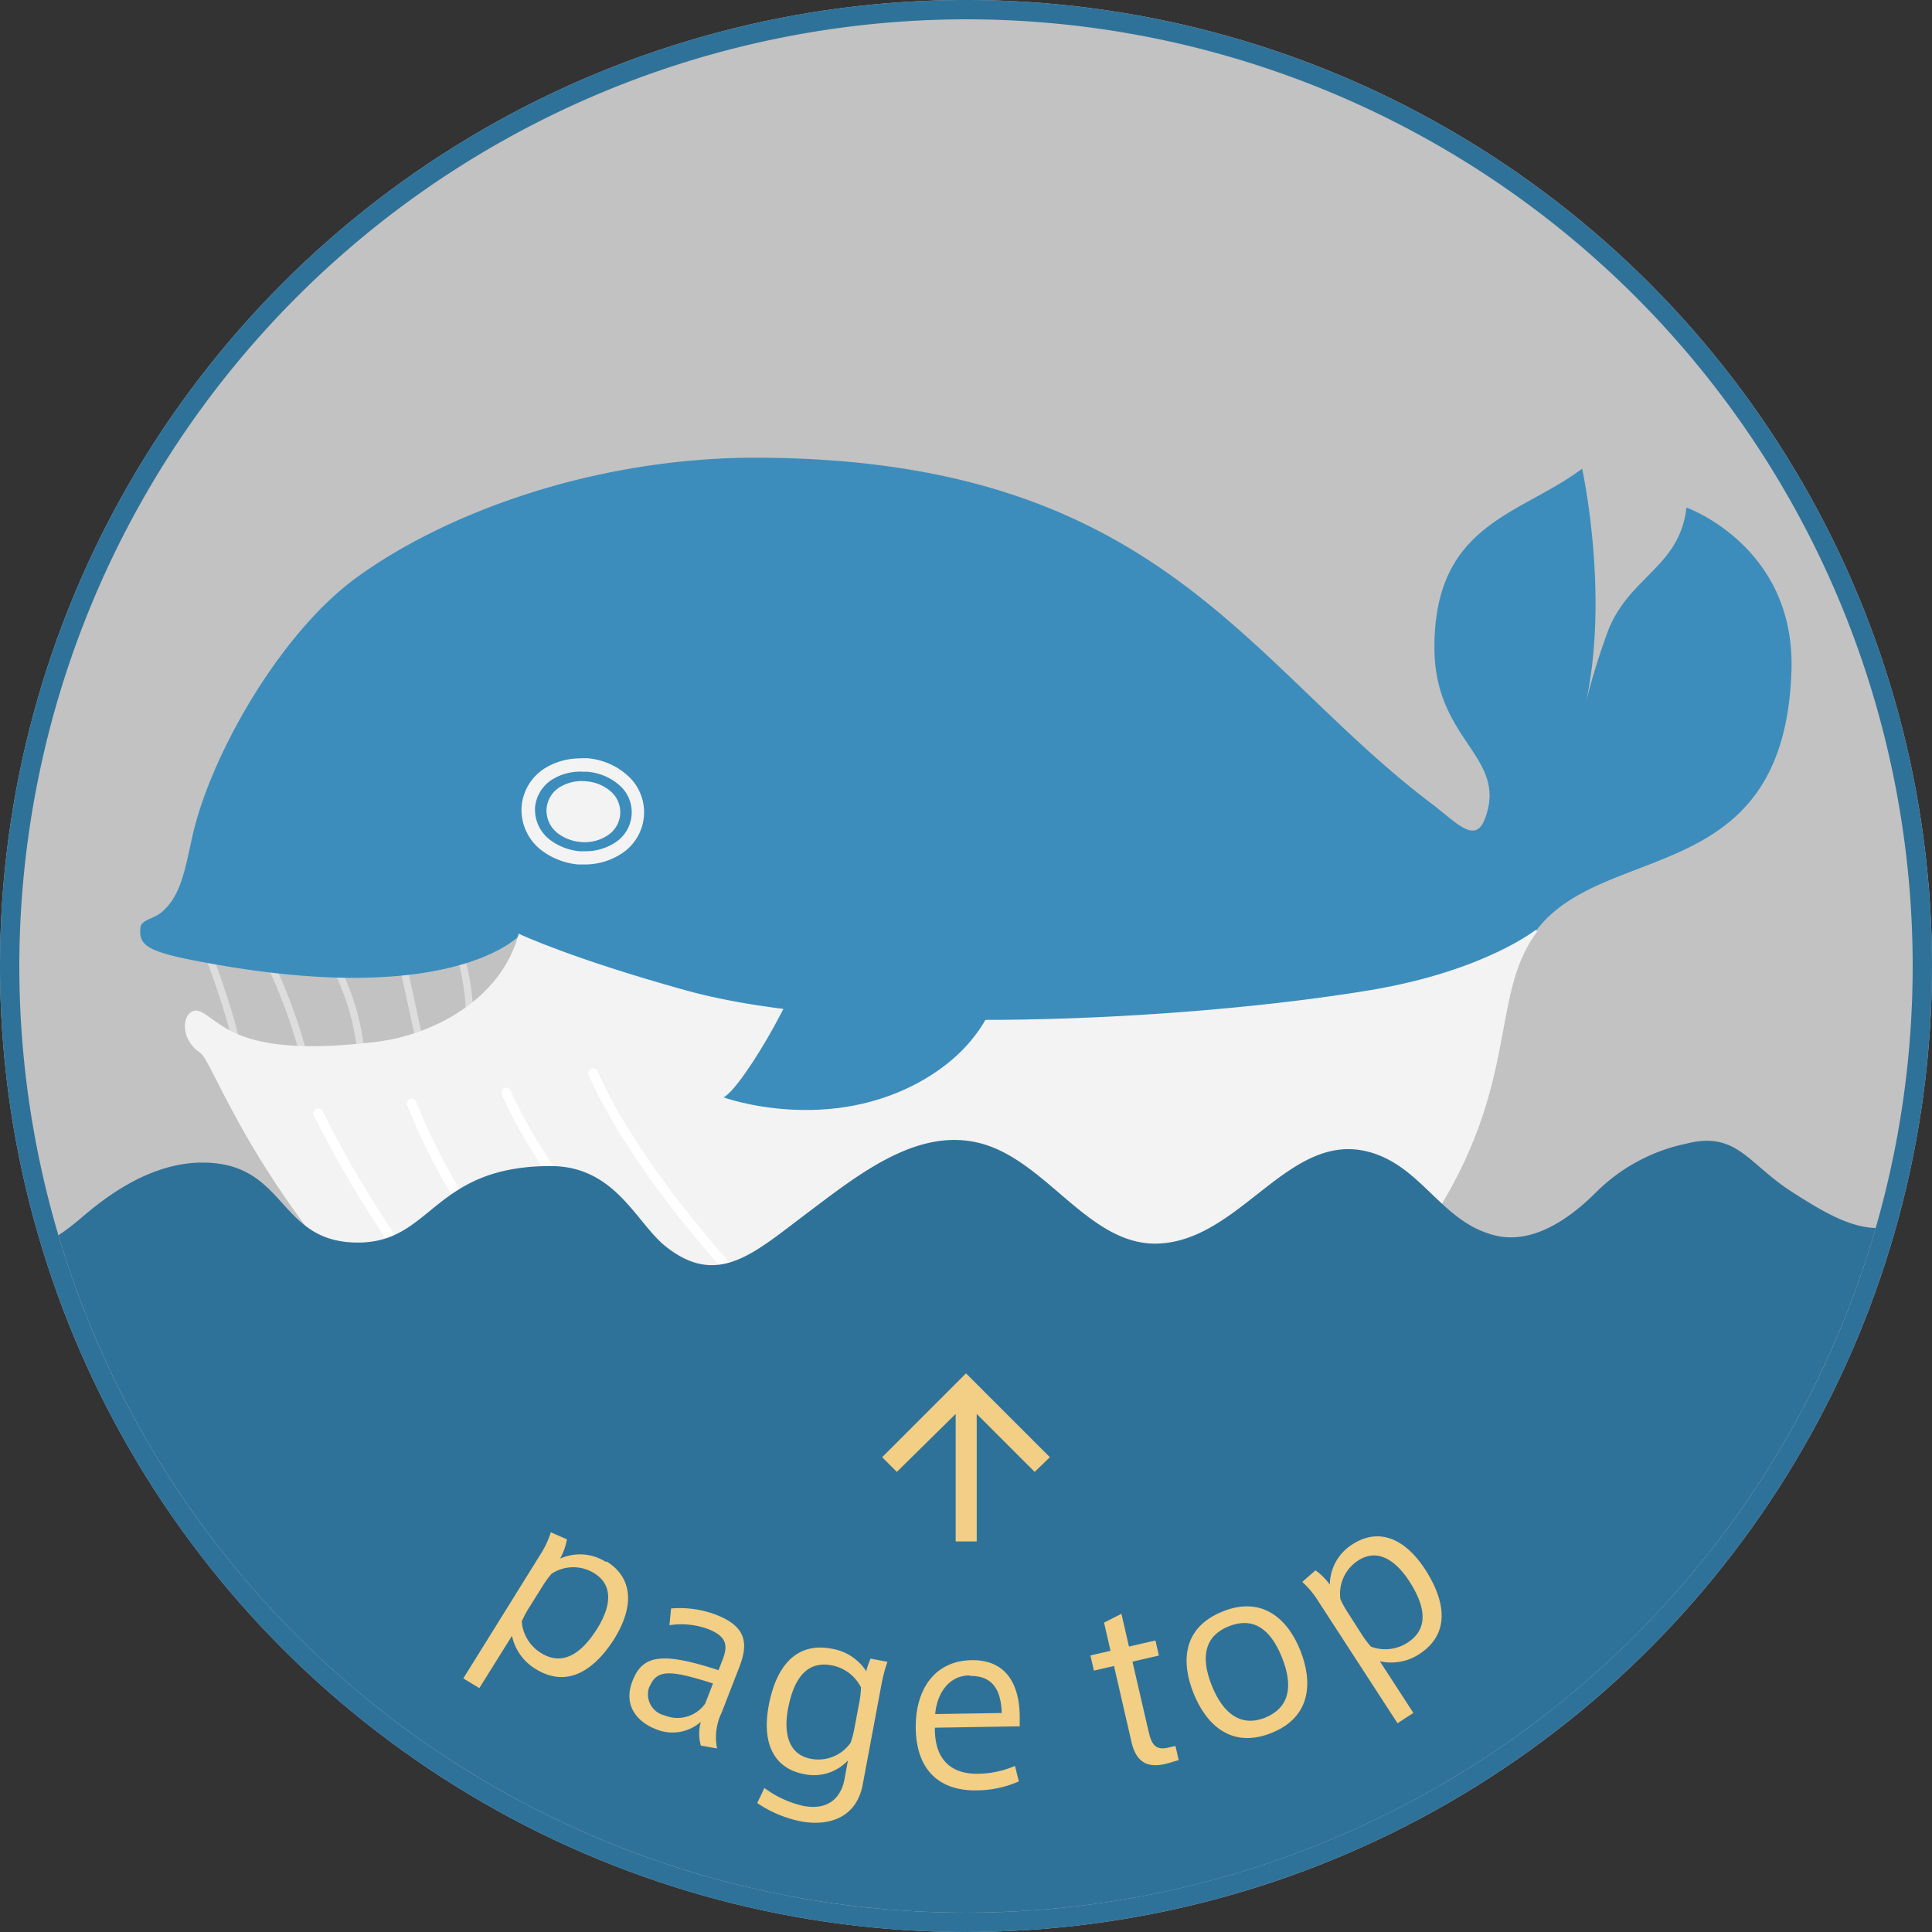 <svg id="レイヤー_1" data-name="レイヤー 1" xmlns="http://www.w3.org/2000/svg" xmlns:xlink="http://www.w3.org/1999/xlink" viewBox="0 0 200 200"><rect x="0" y="0" width="200" height="200" fill="#333333" stroke="none"/><defs><style>.cls-1,.cls-5,.cls-8{fill:none;}.cls-2{opacity:0.7;}.cls-3{fill:#fff;}.cls-4{fill:#2f7299;}.cls-5{stroke:#ddd;stroke-width:0.75px;}.cls-5,.cls-7,.cls-8{stroke-miterlimit:10;}.cls-6{fill:#3c8dbc;}.cls-7,.cls-9{fill:#f3f3f3;}.cls-7{stroke:#f3f3f3;stroke-width:0.25px;}.cls-8{stroke:#fff;stroke-linecap:round;}.cls-10{clip-path:url(#clip-path);}.cls-11{fill:#f3ce85;}</style><clipPath id="clip-path"><circle class="cls-1" cx="100" cy="100" r="98"/></clipPath></defs><title>アートボード 11</title><g class="cls-2"><circle class="cls-3" cx="100" cy="100" r="100"/></g><path class="cls-4" d="M100,2A98,98,0,1,1,2,100,98.11,98.11,0,0,1,100,2m0-2A100,100,0,1,0,200,100,100,100,0,0,0,100,0Z"/><path class="cls-5" d="M21.66,99c.43,1.23,2.73,7.39,2.89,9.8"/><path class="cls-5" d="M28.26,100.39a53.91,53.91,0,0,1,3.14,8.71"/><path class="cls-5" d="M35,100.58a25.14,25.14,0,0,1,2.38,8.52"/><path class="cls-5" d="M41.86,100.55l1.39,6.35"/><path class="cls-5" d="M47.75,99.24a23.33,23.33,0,0,1,.85,5.45"/><path class="cls-6" d="M14.54,96c.09-.8,1.38-.86,2.24-1.61,1.94-1.69,2.34-4.24,3.13-7.79,1.82-8.23,9-21,17-26.81,9-6.57,24.53-12.49,41.72-12.41,41.29.21,50.29,21.21,69.47,35.74,2.72,2.06,4.61,4.33,5.63,1.61,2.41-6.44-5.24-8-5.24-17.7,0-12.87,8.85-13.68,15.29-18.51,0,0,2.83,12.85.41,24.12A70.05,70.05,0,0,1,166.58,65c2.31-5.41,7.31-6.41,8-12.46,0,0,11.29,4,10.87,16.9-.72,22.27-18.9,17.68-26.14,26.53-5.75,7-1.44,16.62-12.7,32.47C132.09,149,61,157.79,42.52,139.28c-16.5-16.5-20.23-29.41-21.73-30.4-2.41-1.61-1.61-4.83,0-4,2.21,1.11,4,4.83,18.22,3.09,5.8-.71,14.89-4.35,14.77-11.14,0,0-7.24,8-34.6,2.41C14.94,98.35,14.36,97.61,14.54,96Z"/><path class="cls-7" d="M159,96.41c-5.24,7-1.33,16.51-12.36,32C132.09,149,61,157.79,42.52,139.28c-16.5-16.5-20.23-29.41-21.73-30.4-2.41-1.61-1.61-4.83,0-4,2.21,1.11,4,4.83,18.22,3.09,5.8-.71,12.89-4.35,14.77-11.14,0,0,5.31,2.51,17.11,5.79,18,5,52.28,3.12,71,0C153.9,100.6,159.11,96.27,159,96.41Z"/><path class="cls-8" d="M32.94,115.25c8.45,16.85,20.58,31.26,34.68,37.36"/><path class="cls-8" d="M42.62,114.23C48.4,129.1,63,145,70.4,148.1"/><path class="cls-8" d="M52.4,113.1c6.13,13.69,19.79,25.35,35,32"/><path class="cls-8" d="M61.4,111.1c5.13,11.69,20,28,29,34"/><path class="cls-6" d="M83.9,96.6c0,4-7,16-9,17,0,0,11,4,21-2,6.18-3.71,8-9,8-13S83.9,96.6,83.9,96.6Z"/><g id="eye"><path class="cls-9" d="M60.21,79.89l.54,0a5.69,5.69,0,0,1,3.57,1.58,3.72,3.72,0,0,1-.49,5.65,5.54,5.54,0,0,1-3.25,1l-.56,0a6,6,0,0,1-3.11-1.2,3.93,3.93,0,0,1-1.52-3.37,3.84,3.84,0,0,1,1.64-2.77,5.57,5.57,0,0,1,3.16-.9m0-1.37a6.89,6.89,0,0,0-4,1.16A5.17,5.17,0,0,0,54,83.44a5.26,5.26,0,0,0,2,4.54,7.38,7.38,0,0,0,3.86,1.51q.34,0,.68,0a6.91,6.91,0,0,0,4-1.26,5.09,5.09,0,0,0,.65-7.74,7.07,7.07,0,0,0-4.41-2l-.66,0Z"/><path class="cls-9" d="M56.58,83.67a2.94,2.94,0,0,1,1.26-2.12,4.4,4.4,0,0,1,2.83-.67,4.35,4.35,0,0,1,2.73,1.21A2.85,2.85,0,0,1,63,86.41a4.3,4.3,0,0,1-2.91.75,4.58,4.58,0,0,1-2.38-.92A3,3,0,0,1,56.58,83.67Z"/></g><g class="cls-10"><path class="cls-4" d="M-4.53,129.51c5,1.38,8.63.16,12.61-3.16,1.62-1.35,6.7-6,12.88-6,8.82,0,7.7,8.28,16.1,8.28,7.72,0,7.72-7.92,19.94-7.92,6.78,0,8.89,6,12,8.39,5.31,4.15,9,.66,14.41-3.41s11.49-9,18-7.36c7,1.78,11.35,10.75,18.58,10.4,8.49-.41,13.44-11.64,21.66-9.5,5.55,1.45,7.54,7.29,13.11,8.66,3.84.95,7.63-1.64,10.43-4.43a18.57,18.57,0,0,1,9.34-5.06c5.26-1.36,6.41,2.07,11,5s8.67,5.36,13.19,2.35c2-1.33,5.25-5.5,7.06-7.07s4.8-2.36,6.48-.65a6.21,6.21,0,0,1,1.33,3.5c3.88,24.64,9.52,49.64,8.9,74.58a5.14,5.14,0,0,1-.8,3.19,5,5,0,0,1-2.65,1.38c-12.55,3.44-25.75,3.39-38.75,3.38q-88.9-.11-177.76,3.3c-2.52.1-5.37.08-7.14-1.72-1.39-1.41-1.71-3.52-1.94-5.48a243.57,243.57,0,0,1,2-70.22"/></g><path class="cls-11" d="M62.8,161.64c2.56,1.6,3,4.41.8,8-2,3.15-4.82,5.22-8.19,3.11A5.29,5.29,0,0,1,53,169.34l-3.38,5.41-1.66-1,8-12.86a9.28,9.28,0,0,0,1.06-2.27l1.67.73a6.42,6.42,0,0,1-.71,2,5,5,0,0,1,4.74.34Zm-7.95,4.66a10.61,10.61,0,0,0-.84,1.55,4.22,4.22,0,0,0,2,3.27c2.18,1.36,4.14.15,5.82-2.54,1.41-2.26,1.7-4.46-.3-5.71a4.09,4.09,0,0,0-4.44.05,11.34,11.34,0,0,0-.94,1.3Z"/><path class="cls-11" d="M74.23,181l-1.68-.3a4.54,4.54,0,0,1,0-2.46,4.43,4.43,0,0,1-4.66.76c-1.87-.72-3.43-2.42-2.41-5s2.85-3.09,8.9-1.1l.39-1c.54-1.39.64-2.44-1.47-3.26a8,8,0,0,0-4-.4l.17-1.73a10.55,10.55,0,0,1,4.66.65c3.06,1.19,3.39,2.88,2.41,5.4l-1.84,4.74A5.86,5.86,0,0,0,74.23,181Zm-7-6.42a2.24,2.24,0,0,0,1.57,3,3.52,3.52,0,0,0,4.2-1.22l.81-2.09C69.38,172.87,68,172.77,67.24,174.62Z"/><path class="cls-11" d="M83.17,186.95c2.77.52,3.94-1.08,4.25-2.76l.36-1.95a4.82,4.82,0,0,1-4.52,1.42c-3-.56-4.45-3-3.68-7.11.68-3.65,2.56-6.62,6.49-5.88A5.26,5.26,0,0,1,89.67,173a8.17,8.17,0,0,1,.45-1.3l1.75.33a15.5,15.5,0,0,0-.61,2.28l-1.95,10.42c-.62,3.33-3.35,4.39-6.44,3.81a12.35,12.35,0,0,1-4.48-1.89l.74-1.56A10.66,10.66,0,0,0,83.17,186.95Zm5.75-10.54a10.58,10.58,0,0,0,.21-1.73,4.27,4.27,0,0,0-3.06-2.29c-2.53-.47-3.9,1.35-4.49,4.49-.49,2.59.07,4.76,2.36,5.19a4.08,4.08,0,0,0,4.12-1.67,10.89,10.89,0,0,0,.4-1.54Z"/><path class="cls-11" d="M101.25,183.62a10.06,10.06,0,0,0,3.82-.81l.4,1.6a11,11,0,0,1-4.34.93c-4.09.07-6.27-2.32-6.33-6.41s2-7,5.76-7.07c3.3-.05,4.92,2.08,5,5.71l0,1.14-8.78.14c-.05,3.46,1.84,4.81,4.46,4.77Zm-.89-10.18c-2.09,0-3.36,1.81-3.55,4l6.89-.11c-.08-2.53-1.05-3.88-3.32-3.84Z"/><path class="cls-11" d="M121.68,180.74l.34,1.46-1,.3c-2,.59-3.35.14-3.88-2.13l-1.82-7.91-2.08.48-.36-1.57,2.08-.48-.67-2.92,1.8-.91.78,3.39,2.74-.63.36,1.56-2.74.63,1.68,7.27c.35,1.52.85,1.91,2.09,1.62Z"/><path class="cls-11" d="M134.61,170.86c1.24,3.11,1.24,6.85-3,8.54s-6.82-1-8.07-4.15-1.18-6.75,3.05-8.44,6.8,1,8,4ZM131,177.8c2.39-1,2.95-3.12,1.71-6.22s-3.09-4.19-5.5-3.23-3,3.06-1.77,6.13,3.13,4.29,5.54,3.33Z"/><path class="cls-11" d="M140,159.87c2.53-1.64,5.28-.88,7.56,2.64,2,3.12,2.69,6.57-.65,8.73a5.28,5.28,0,0,1-4.07.73l3.47,5.35-1.64,1.07-8.25-12.71a9.26,9.26,0,0,0-1.61-1.92l1.37-1.2a6.41,6.41,0,0,1,1.48,1.48,5,5,0,0,1,2.31-4.15Zm.87,9.17a10.69,10.69,0,0,0,1.05,1.42,4.22,4.22,0,0,0,3.81-.43c2.16-1.4,1.88-3.69.16-6.34-1.45-2.23-3.33-3.43-5.3-2.14a4.08,4.08,0,0,0-1.83,4,11.18,11.18,0,0,0,.78,1.41Z"/><path class="cls-11" d="M91.32,150.85l8.68-8.68,8.68,8.68-1.57,1.52-6-6v13.2H98.93v-13.2l-6.09,6Z"/></svg>